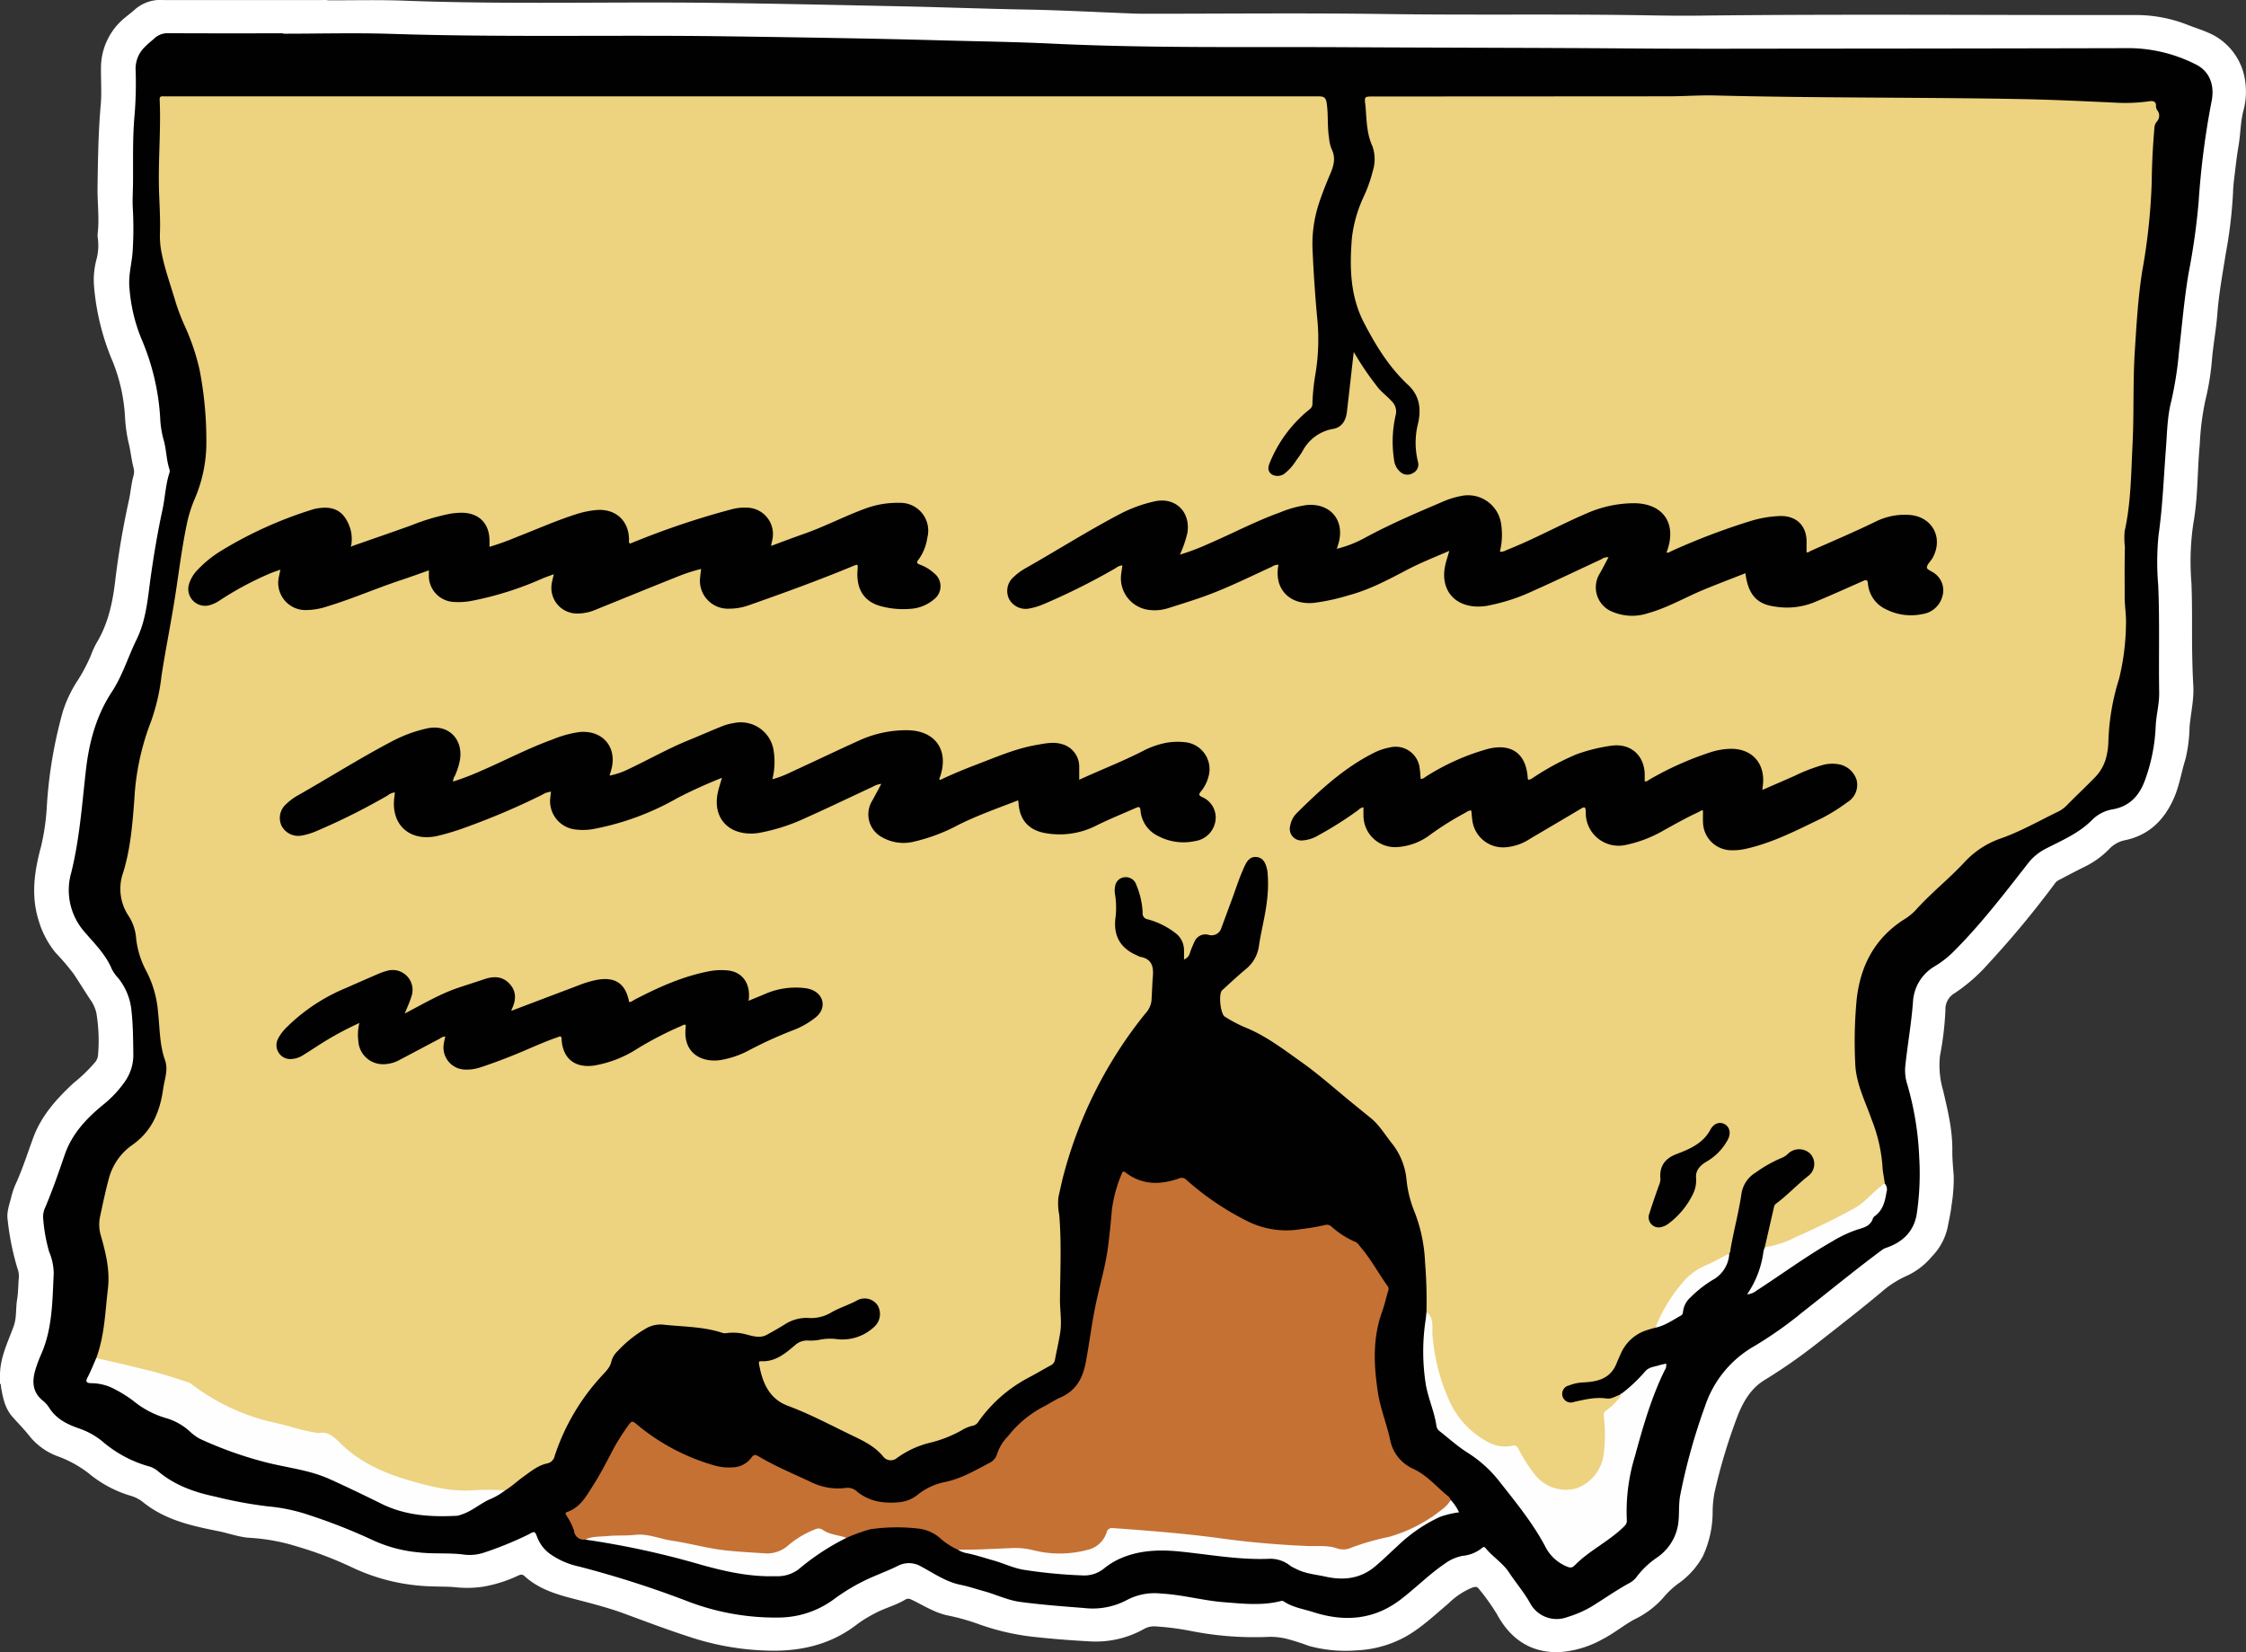 <svg xmlns="http://www.w3.org/2000/svg" width="489.042" height="359.781" viewBox="0 0 489.042 359.781"><rect x="0" y="0" width="489.042" height="359.781" fill="#333333" stroke="none"/><title>Asset 12</title><g id="b0833d8a-17ed-4493-9702-f820478832df" data-name="Layer 2"><g id="a26b9001-1c68-490e-9a4e-431389a437ea" data-name="cracked_platform_4-5 Image"><path d="M71.486.066C77.045.085,82.61-.061,88.161.151c22.26.85,44.528.202,66.79.467,13.871.165,27.74.476,41.609.766,8.873.185,17.741.532,26.615.691,7.864.141,15.722.572,23.583.873.679.026,1.359.046,2.038.046,17.598.004,35.198-.188,52.792.062s35.184.003,52.774.218c5.076.062,10.153.195,15.229.135,31.829-.38,63.66-.083,95.489-.134a30.481,30.481,0,0,1,11.304,2.159c2.284.9,4.695,1.532,6.731,2.922a13.408,13.408,0,0,1,5.743,9.262,15.911,15.911,0,0,1-.415,6.617c-.619,2.478-.594,5.049-1.03,7.558-.327,1.878-.547,3.775-.773,5.669-.179,1.498-.385,3.002-.421,4.507A101.813,101.813,0,0,1,484.618,55.34c-.68,4.317-1.484,8.614-1.813,12.987-.24,3.205-.832,6.382-1.14,9.584a56.659,56.659,0,0,1-1.478,9.299,57.847,57.847,0,0,0-1.21,9.565c-.554,5.74-.372,11.54-1.407,17.238a56.837,56.837,0,0,0-.421,12.778c.24,5.309.078,10.612.183,15.917.044,2.191.105,4.382.233,6.569.177,3.054-.546,6.018-.815,9.027a32.033,32.033,0,0,1-.879,6.97c-.901,2.842-1.322,5.815-2.547,8.575-2.102,4.736-5.41,8.018-10.587,9.106a6.562,6.562,0,0,0-3.48,1.923,19.039,19.039,0,0,1-5.298,3.843c-1.93.937-3.821,1.957-5.723,2.951a2.068,2.068,0,0,0-.724.597,209.702,209.702,0,0,1-14.659,17.674,36.912,36.912,0,0,1-7.266,6.342,4.032,4.032,0,0,0-1.996,3.684,66.788,66.788,0,0,1-1.181,9.941,19.343,19.343,0,0,0,.675,7.518c1,4.298,2.062,8.579,2.014,13.081-.02,1.827.164,3.73.305,5.589a36.174,36.174,0,0,1-.469,6.292c-.165,1.623-.549,3.212-.846,4.815a13.086,13.086,0,0,1-3.469,6.443,15.618,15.618,0,0,1-5.368,4.143,21.533,21.533,0,0,0-5.602,3.579c-4.803,4.018-9.754,7.848-14.683,11.704a115.399,115.399,0,0,1-10.73,7.425c-2.935,1.802-4.533,4.512-5.778,7.53a121.855,121.855,0,0,0-5.118,16.877,22.876,22.876,0,0,0-.432,4.624,23.006,23.006,0,0,1-2.128,9.352,17.679,17.679,0,0,1-5.495,6.055,18.906,18.906,0,0,0-3.265,3.141,20.05,20.05,0,0,1-6.216,4.598c-2.341,1.286-4.401,3.007-6.784,4.231a22.291,22.291,0,0,1-9.632,2.872c-6.143.123-10.541-2.886-13.458-8.299a49.212,49.212,0,0,0-3.937-5.512c-.51-.695-1.177-.321-1.744-.122a16.383,16.383,0,0,0-4.899,3.357c-2.901,2.433-5.647,5.062-8.941,6.995A24.254,24.254,0,0,1,295.4,359.382a30.191,30.191,0,0,1-10.441-.98,48.444,48.444,0,0,0-4.885-1.559,15.703,15.703,0,0,0-3.597-.41,71.076,71.076,0,0,1-17.362-1.31,58.987,58.987,0,0,0-7.455-.955,4.469,4.469,0,0,0-2.535.537,21.335,21.335,0,0,1-11.587,2.731c-4.385-.231-8.764-.568-13.134-1.073a52.464,52.464,0,0,1-11.134-2.628,47.36,47.36,0,0,0-6.654-1.902c-2.996-.564-5.496-2.234-8.175-3.504a1.26,1.26,0,0,0-1.336.005c-2.108,1.286-4.546,1.844-6.706,3.048a27.505,27.505,0,0,0-3.654,2.232c-5.203,4.081-11.142,5.742-17.684,5.84a58.809,58.809,0,0,1-19.15-3.082c-4.718-1.529-9.353-3.287-14.006-5.002-3.874-1.428-7.921-2.402-11.923-3.461-3.582-.948-7.009-2.161-9.795-4.714-.608-.557-1.121-.196-1.625.029a29.534,29.534,0,0,1-7.382,2.296,23.819,23.819,0,0,1-6.093.109c-1.68-.163-3.348-.104-5.019-.181a43.033,43.033,0,0,1-17.302-4.08,81.829,81.829,0,0,0-12.109-4.614A42.697,42.697,0,0,0,54.469,334.88c-2.364-.131-4.594-.98-6.897-1.446-4.293-.869-8.581-1.751-12.521-3.79a22.673,22.673,0,0,1-3.813-2.454,7.713,7.713,0,0,0-2.94-1.516,25.69,25.69,0,0,1-8.979-4.838,24.968,24.968,0,0,0-6.397-3.588,14.271,14.271,0,0,1-6.483-4.503c-1.143-1.474-2.474-2.8-3.712-4.2-1.636-1.85-2.11-4.152-2.498-6.484-.044-.267.033-.569-.227-.773v-1.68c-.052-3.872,1.683-7.262,2.961-10.764.694-1.9.44-3.877.754-5.802.263-1.614.242-3.264.389-4.894a4.783,4.783,0,0,0-.328-1.996A58.586,58.586,0,0,1,1.66,265.586c-.242-1.645.373-3.242.772-4.826a16.568,16.568,0,0,1,.948-2.841c1.5-3.279,2.591-6.713,3.827-10.087,1.799-4.909,5.144-8.598,8.865-12.037A33.986,33.986,0,0,0,20.713,231.3a2.722,2.722,0,0,0,.616-1.403,36.005,36.005,0,0,0-.348-9.31,7.865,7.865,0,0,0-1.334-2.928c-1.209-1.836-2.367-3.705-3.574-5.537a51.959,51.959,0,0,0-3.959-4.647,19.848,19.848,0,0,1-3.735-7.158c-1.674-5.419-.861-10.69.549-15.949a48.445,48.445,0,0,0,1.266-8.765A98.016,98.016,0,0,1,13.71,154.846a27.619,27.619,0,0,1,3.274-6.782,37.603,37.603,0,0,0,2.74-5.189,21.689,21.689,0,0,1,1.222-2.736c2.546-4.16,3.565-8.788,4.125-13.539.703-5.962,1.724-11.866,3.011-17.726.386-1.756.5-3.562.993-5.3a3.17,3.17,0,0,0,.013-1.666c-.488-1.859-.647-3.781-1.124-5.644a32.695,32.695,0,0,1-.743-5.45,37.846,37.846,0,0,0-2.649-12.005,53.002,53.002,0,0,1-4.095-16.445,17.331,17.331,0,0,1,.48-5.684,11.89,11.89,0,0,0,.352-4.747,3.948,3.948,0,0,1-.038-1.077c.382-3.391-.083-6.778-.033-10.169.087-5.952.168-11.897.693-17.834.232-2.623.029-5.275.056-7.914A14.07,14.07,0,0,1,27.236,3.827c.704-.591,1.452-1.137,2.128-1.753A8.383,8.383,0,0,1,35.563.01Q52.871.01,70.174.013A5.521,5.521,0,0,1,71.486.066Z" fill="#fff"/><path d="M61.689,7.338c7.879,0,15.765-.216,23.636.04,23.95.782,47.906.204,71.857.518q14.035.184,28.07.441,10.194.188,20.385.473c7.831.206,15.667.317,23.491.694,21.303,1.026,42.619.658,63.931.778,20.677.117,41.355.114,62.032.271,13.359.102,26.716.043,40.074.035q34.376-.019,68.751-.103A32.582,32.582,0,0,1,477.98,13.962c3.045,1.434,4.265,4.435,3.592,7.983a175.686,175.686,0,0,0-2.84,21.967,147.138,147.138,0,0,1-2.185,15.542c-.964,5.678-1.438,11.415-2.095,17.129a78.187,78.187,0,0,1-1.679,10.766c-.889,3.431-.907,6.965-1.177,10.463-.482,6.247-.703,12.502-1.597,18.73a59.27,59.27,0,0,0-.071,10.902c.338,7.792.08,15.584.209,23.375.041,2.499-.664,4.91-.762,7.385a38.634,38.634,0,0,1-2.335,11.701c-1.226,3.386-3.397,5.708-7.006,6.335a8.175,8.175,0,0,0-4.502,2.31c-2.919,2.954-6.673,4.494-10.24,6.339a11.612,11.612,0,0,0-3.914,3.369c-5.194,6.643-10.325,13.35-16.349,19.293a21.293,21.293,0,0,1-3.815,2.898,9.571,9.571,0,0,0-4.682,7.704c-.354,4.752-1.204,9.431-1.692,14.159a10.025,10.025,0,0,0,.437,3.78,66.069,66.069,0,0,1,2.611,15.914,59.52,59.52,0,0,1-.567,12.538c-.688,3.754-3.179,6.05-6.746,7.218a2.834,2.834,0,0,0-.823.458c-5.906,4.382-11.583,9.055-17.367,13.591a85.393,85.393,0,0,1-10.387,7.313,23.634,23.634,0,0,0-10.726,13.026,131.221,131.221,0,0,0-5.405,19.372c-.432,2.155-.143,4.376-.498,6.566a10.771,10.771,0,0,1-4.641,7.125,18.934,18.934,0,0,0-4.253,4.007,4.851,4.851,0,0,1-1.587,1.446c-2.848,1.549-5.496,3.416-8.246,5.118a23.567,23.567,0,0,1-5.369,2.348,6.565,6.565,0,0,1-8.082-2.978c-1.325-2.401-3.108-4.446-4.597-6.712-1.371-2.088-3.577-3.421-5.145-5.347-.292-.358-.521-.214-.793.025a7.786,7.786,0,0,1-4.162,1.677,9.513,9.513,0,0,0-3.915,1.718c-3.418,2.323-6.318,5.279-9.59,7.781-5.861,4.483-12.272,4.933-19.077,2.748-2.16-.694-4.455-1.015-6.39-2.325a.804.804,0,0,0-.689-.062c-4.075,1.032-8.186.56-12.284.244-4.585-.353-9.046-1.634-13.651-1.883a12.941,12.941,0,0,0-7.427,1.348,15.9,15.9,0,0,1-9.484,1.789c-4.624-.356-9.242-.708-13.839-1.321-2.76-.368-5.26-1.619-7.917-2.343-1.694-.461-3.355-1.035-5.083-1.383-3.201-.644-5.849-2.532-8.658-4.025a5.179,5.179,0,0,0-4.841-.176c-2.611,1.323-5.387,2.237-7.982,3.575a42.425,42.425,0,0,0-6.013,3.711,20.436,20.436,0,0,1-12.065,4.044,53.362,53.362,0,0,1-20.048-3.609,220.348,220.348,0,0,0-23.49-7.507,16.982,16.982,0,0,1-6.323-2.769,8.031,8.031,0,0,1-2.736-3.562c-.549-1.417-.562-1.391-1.931-.641a76.441,76.441,0,0,1-9.754,3.975,9.908,9.908,0,0,1-4.635.356c-3.187-.361-6.394-.06-9.575-.441a30.409,30.409,0,0,1-9.804-2.597A122.55,122.55,0,0,0,67.48,329.98a38.345,38.345,0,0,0-9.234-1.962,93.077,93.077,0,0,1-11.413-2.123c-4.549-.951-8.846-2.486-12.46-5.553a5.276,5.276,0,0,0-2.124-1.074,26.557,26.557,0,0,1-9.944-5.381,16.267,16.267,0,0,0-4.985-2.792c-2.631-.897-5.103-2.087-6.65-4.61a6.188,6.188,0,0,0-1.373-1.499c-2.226-1.816-2.343-4.136-1.61-6.634a29.003,29.003,0,0,1,1.292-3.482c2.463-5.607,2.421-11.607,2.718-17.539a12.589,12.589,0,0,0-1.009-4.785,35.96,35.96,0,0,1-1.274-7.059,4.822,4.822,0,0,1,.441-2.578c1.594-3.752,2.919-7.607,4.242-11.454,1.567-4.558,4.694-7.851,8.261-10.807a23.976,23.976,0,0,0,5.035-5.416,10.105,10.105,0,0,0,1.637-5.707c-.043-3.196-.054-6.379-.416-9.57a13.277,13.277,0,0,0-2.877-6.973,8.795,8.795,0,0,1-1.389-1.944c-1.345-3.257-3.855-5.639-6.06-8.246a13.767,13.767,0,0,1-2.779-12.753c1.832-7.379,2.347-14.901,3.206-22.399.692-6.036,2.232-11.798,5.657-17.009,2.3-3.5,3.517-7.601,5.365-11.365,2.16-4.402,2.449-9.221,3.124-13.947.683-4.784,1.483-9.544,2.508-14.267.583-2.689.669-5.472,1.53-8.11a1.21,1.21,0,0,0,.007-.711c-.715-2.136-.663-4.424-1.313-6.572a21.039,21.039,0,0,1-.718-4.732,51.384,51.384,0,0,0-4.133-17.263,36.228,36.228,0,0,1-2.551-10.915c-.282-2.763.505-5.3.685-7.947a77.415,77.415,0,0,0,.041-9.464c-.102-1.889.034-3.751.05-5.625.041-4.917-.118-9.842.343-14.743a84.584,84.584,0,0,0,.213-9.944,6.58,6.58,0,0,1,2.105-4.889c.601-.637,1.315-1.167,1.962-1.762a4.3,4.3,0,0,1,3.143-1.147c8.319.053,16.638.027,24.957.027Z" fill="#020101"/><path d="M384.265,271.601q1.014-4.424,2.025-8.848a1.265,1.265,0,0,1,.553-.742c2.427-1.826,4.497-4.065,6.889-5.939a3.282,3.282,0,0,0,.483-4.789,3.5,3.5,0,0,0-4.865-.078,4.079,4.079,0,0,1-1.269.878A28.648,28.648,0,0,0,382.26,255.35a6.478,6.478,0,0,0-3.077,4.621c-.609,4.066-1.679,8.037-2.391,12.081-.054.308-.017.646-.26.901a11.859,11.859,0,0,1-3.703,2.172c-5.074,1.912-7.914,6.005-10.431,10.442a21.311,21.311,0,0,1-1.961,3.558,21.634,21.634,0,0,0-2.493.755,9.205,9.205,0,0,0-4.976,4.761c-.34.763-.689,1.524-1.002,2.299-1.356,3.363-4.232,3.965-7.381,4.103a9.174,9.174,0,0,0-2.906.64,1.884,1.884,0,1,0,1.083,3.588c2.332-.506,4.641-1.095,7.078-.731,1.05.157,1.968-.539,2.948-.838.388.589-.017.987-.365,1.36a20.838,20.838,0,0,1-2.237,2.166,1.535,1.535,0,0,0-.58,1.468,35.453,35.453,0,0,1-.147,8.127,9.33,9.33,0,0,1-3.646,6.261A8.645,8.645,0,0,1,334.149,321.56a38.874,38.874,0,0,1-3.613-5.504c-.322-.553-.643-.962-1.396-.862-3.61.478-6.492-1.092-8.941-3.486a24.149,24.149,0,0,1-5.354-7.309,13.086,13.086,0,0,1-.795-2.003c-1.237-4.709-2.607-9.396-2.633-14.325a7.353,7.353,0,0,0-.817-2.353,103.298,103.298,0,0,0-.307-10.776,33.877,33.877,0,0,0-2.489-11.539,25.091,25.091,0,0,1-1.572-6.718,14.895,14.895,0,0,0-3.174-7.727c-1.518-1.893-2.746-4.013-4.672-5.565-1.308-1.053-2.605-2.119-3.908-3.178-3.689-2.999-7.237-6.197-11.107-8.942-3.99-2.83-7.902-5.854-12.546-7.669a31.164,31.164,0,0,1-4.114-2.206c-.979-.565-1.444-4.979-.604-5.752,1.706-1.57,3.411-3.146,5.188-4.634a7.807,7.807,0,0,0,2.833-5.09c.495-3.317,1.399-6.565,1.754-9.911a28.668,28.668,0,0,0,.108-6.104,6.567,6.567,0,0,0-.215-1.053c-.32-1.147-.897-2.11-2.198-2.232-1.264-.118-1.967.726-2.462,1.752-1.235,2.559-2.051,5.281-3.044,7.934-.714,1.908-1.406,3.823-2.123,5.73a2.208,2.208,0,0,1-2.853,1.512,2.584,2.584,0,0,0-2.984,1.459,24.638,24.638,0,0,0-1.039,2.544,2.004,2.004,0,0,1-1.264,1.379c0-.801.022-1.504-.004-2.205a4.655,4.655,0,0,0-2-3.643,16.967,16.967,0,0,0-5.989-2.914,1.257,1.257,0,0,1-1.013-1.363,17.62,17.62,0,0,0-1.396-6.154,2.379,2.379,0,0,0-2.51-1.629,2.278,2.278,0,0,0-2.094,1.99,4.578,4.578,0,0,0-.028,1.669,17.948,17.948,0,0,1,.113,5.143c-.516,4.006,1.099,6.716,4.779,8.265a2.752,2.752,0,0,0,.54.254c2.449.415,3.008,1.923,2.819,4.23-.146,1.782-.179,3.589-.305,5.382a4.94,4.94,0,0,1-1.34,2.758,94.218,94.218,0,0,0-17.61,34.439c-.512,1.804-.879,3.649-1.298,5.478a12.658,12.658,0,0,0,.172,3.933c.497,6.072.216,12.152.152,18.228-.026,2.474.44,4.95.052,7.413-.31,1.969-.771,3.913-1.137,5.873a1.692,1.692,0,0,1-.967,1.266c-1.654.888-3.263,1.861-4.929,2.725a31.13,31.13,0,0,0-10.781,9.516,1.882,1.882,0,0,1-1.308.902,7.363,7.363,0,0,0-2.312.965,27.468,27.468,0,0,1-6.531,2.624,20.63,20.63,0,0,0-7.6,3.428,2.073,2.073,0,0,1-2.926-.265c-2.048-2.542-4.914-3.72-7.722-5.091-4.308-2.103-8.545-4.33-13.055-6.01-4.179-1.556-5.617-5.156-6.322-9.192-.089-.509.182-.539.525-.524,3.033.134,5.16-1.664,7.274-3.447a3.9,3.9,0,0,1,2.824-1.067,9.946,9.946,0,0,0,2.742-.197,11.739,11.739,0,0,1,3.785-.08,10.114,10.114,0,0,0,8.021-2.771,3.742,3.742,0,0,0,.656-4.623,3.42,3.42,0,0,0-4.494-1.047c-1.897,1.028-3.968,1.631-5.838,2.75a8.515,8.515,0,0,1-4.853,1.051,8.646,8.646,0,0,0-5.095,1.459c-1.294.785-2.606,1.554-3.933,2.262-1.315.701-2.849.277-4.225-.077a10.604,10.604,0,0,0-4.498-.33,1.77,1.77,0,0,1-.823-.056c-4.156-1.38-8.513-1.322-12.796-1.784a6.312,6.312,0,0,0-4.03.91,26.331,26.331,0,0,0-5.965,4.788,4.906,4.906,0,0,0-1.394,2.209c-.26,1.406-1.218,2.24-2.095,3.219a47.48,47.48,0,0,0-10.264,17.429,2.103,2.103,0,0,1-1.722,1.671c-1.951.445-3.491,1.723-5.084,2.864-1.359.973-2.566,2.148-4.016,3a1.456,1.456,0,0,1-1.026.263c-2.156-.361-4.3.004-6.45.046-5.886.114-11.461-1.438-16.953-3.369A32.764,32.764,0,0,1,72.6,313.281a2.108,2.108,0,0,0-1.53-.844c-3.132.046-6.068-.946-9.033-1.74a95.713,95.713,0,0,1-9.545-2.792,43.102,43.102,0,0,1-10.126-5.645,10.022,10.022,0,0,0-2.885-1.401,174.15,174.15,0,0,0-17.163-4.457,1.852,1.852,0,0,1-1.349-.683c1.802-4.868,1.927-10.011,2.526-15.083.478-4.044-.472-7.859-1.561-11.664a8.208,8.208,0,0,1-.128-4.118c.575-2.694,1.135-5.382,1.851-8.048a12.971,12.971,0,0,1,5.121-7.46c4.319-3.014,6.052-7.302,6.744-12.192.293-2.073,1.156-4.211.419-6.27-1.212-3.382-1.132-6.921-1.522-10.389a23.218,23.218,0,0,0-2.558-9.03,19.508,19.508,0,0,1-2.257-7.494,10.268,10.268,0,0,0-1.582-4.483,10.612,10.612,0,0,1-1.198-9.504c1.598-5.15,2.013-10.513,2.425-15.85a54.804,54.804,0,0,1,3.594-16.919A43.931,43.931,0,0,0,35.177,147.08c.938-6.033,2.172-12.02,3.087-18.056.784-5.169,1.436-10.356,2.535-15.473a29.274,29.274,0,0,1,1.583-4.88A31.064,31.064,0,0,0,44.92,97.3a80.934,80.934,0,0,0-1.446-16.688,48.405,48.405,0,0,0-3.199-9.525,46.891,46.891,0,0,1-1.984-5.138c-1.046-3.6-2.359-7.127-3.09-10.812a18.508,18.508,0,0,1-.379-4.289c.142-3.8-.212-7.59-.236-11.387-.038-5.916.445-11.826.181-17.743-.027-.601.174-.77.733-.746.759.032,1.52.008,2.279.008q124.663.014,249.326.002c1.173,0,1.588.271,1.77,1.484.374,2.506.106,5.041.506,7.532a8.477,8.477,0,0,0,.553,2.444c.927,1.845.513,3.544-.227,5.288-.967,2.279-1.893,4.57-2.644,6.938A28.247,28.247,0,0,0,285.8,54.485q.344,7.895,1.101,15.775a46.215,46.215,0,0,1-.467,11.122,45.143,45.143,0,0,0-.667,6.556c.001.725-.41,1.038-.896,1.42a28.758,28.758,0,0,0-8.275,11.136c-.43.954-.773,2.008.323,2.818a2.563,2.563,0,0,0,3.089-.452,10.112,10.112,0,0,0,1.983-2.234c.567-.823,1.197-1.611,1.678-2.481a9.274,9.274,0,0,1,6.722-4.77c1.853-.372,2.681-1.893,2.891-3.713q.7-6.074,1.38-12.151c.021-.184.049-.368.115-.853a63.941,63.941,0,0,0,4.878,7.239c.957,1.385,2.332,2.285,3.406,3.518a3.065,3.065,0,0,1,.841,2.93,25.885,25.885,0,0,0-.362,9.769,4.038,4.038,0,0,0,1.319,2.618,2.28,2.28,0,0,0,2.783.29,2.065,2.065,0,0,0,1.109-2.435,17.196,17.196,0,0,1,.052-8.533c.716-3.344.167-6.178-2.47-8.476-.03-.026-.054-.059-.083-.087-3.941-3.78-6.713-8.316-9.229-13.152-3.083-5.926-3.154-12.109-2.67-18.426a29.03,29.03,0,0,1,2.627-9.181,31.752,31.752,0,0,0,1.943-5.532,8.442,8.442,0,0,0-.12-5.428c-1.158-2.557-1.218-5.256-1.423-7.954-.021-.279-.036-.559-.071-.837-.246-1.972-.247-1.971,1.79-1.971q32.156-.013,64.311-.037c3.318-.004,6.639-.27,9.953-.186,21.974.563,43.955.381,65.93.771,7.234.129,14.461.472,21.689.816a37.514,37.514,0,0,0,7.105-.336c.688-.1,1.403.051,1.357,1.015a1.6,1.6,0,0,0,.312.998,1.887,1.887,0,0,1-.135,2.436,2.314,2.314,0,0,0-.525,1.415c-.327,3.866-.542,7.736-.577,11.618a132.94,132.94,0,0,1-2.073,19.538c-.902,5.7-1.227,11.441-1.601,17.184-.448,6.867-.163,13.751-.507,20.617-.316,6.295-.337,12.627-1.717,18.825a17.331,17.331,0,0,0,.055,3.461c-.095,3.597-.044,7.197-.05,10.793-.003,2.053.375,4.129.279,6.205a52.187,52.187,0,0,1-1.5,11.684,50.219,50.219,0,0,0-2.327,13.659,14.432,14.432,0,0,1-.339,2.853,9.653,9.653,0,0,1-2.637,4.993c-1.979,2.038-4.056,3.971-6.04,6.001a6.821,6.821,0,0,1-1.924,1.412c-4.241,2.033-8.304,4.414-12.8,5.943a19.413,19.413,0,0,0-7.784,5.272c-3.372,3.587-7.252,6.651-10.528,10.332a12.719,12.719,0,0,1-2.643,2.06c-6.277,4.111-9.341,10.076-10.12,17.391a96.732,96.732,0,0,0-.299,13.899c.163,4.331,2.197,8.215,3.602,12.238a34.356,34.356,0,0,1,2.316,9.981c.051,1.321.365,2.596.516,3.897a27.472,27.472,0,0,1-5.882,5.192,108.69,108.69,0,0,1-18.293,8.585A2.119,2.119,0,0,1,384.265,271.601Z" fill="#edd27f"/><path d="M127.399,335.256a2.112,2.112,0,0,1-2.412-1.955,14.092,14.092,0,0,0-1.594-3.202c-.154-.299-.487-.653.097-.851,2.908-.985,4.238-3.573,5.721-5.885,1.722-2.685,3.128-5.574,4.646-8.388a49.564,49.564,0,0,1,3.133-4.824c.493-.705.782-.703,1.453-.156a45.935,45.935,0,0,0,17.229,9.157,11.375,11.375,0,0,0,3.921.375,5.237,5.237,0,0,0,4.013-2.1c.434-.602.768-.765,1.451-.357,3.714,2.22,7.717,3.861,11.618,5.706a13.184,13.184,0,0,0,7.705,1.207,3.064,3.064,0,0,1,2.374.942c2.669,2.089,5.723,2.502,8.965,2.209a7.569,7.569,0,0,0,4.161-1.696,13.677,13.677,0,0,1,5.936-2.724c3.511-.734,6.539-2.531,9.647-4.163a3.126,3.126,0,0,0,1.665-1.973,9.623,9.623,0,0,1,2.358-3.83,23.785,23.785,0,0,1,7.784-6.461c1.211-.615,2.338-1.409,3.581-1.944,3.401-1.463,4.91-4.17,5.562-7.663.755-4.043,1.263-8.128,2.074-12.156.897-4.46,2.261-8.82,2.824-13.355q.48-3.868.792-7.749a29.975,29.975,0,0,1,2.196-7.938c.206-.556.506-.363.818-.126,3.618,2.745,7.552,2.681,11.612,1.258a1.397,1.397,0,0,1,1.607.323,60.193,60.193,0,0,0,12.847,8.768,18.986,18.986,0,0,0,12.214,1.932,45.123,45.123,0,0,0,5.192-.896,1.485,1.485,0,0,1,1.408.436,18.921,18.921,0,0,0,5.025,3.221c.585.205.897.781,1.284,1.233,2.245,2.624,3.847,5.694,5.871,8.471a1.149,1.149,0,0,1,.044,1.131c-.438,1.494-.783,3.021-1.309,4.483-2.072,5.759-1.784,11.622-.883,17.522.538,3.527,1.919,6.836,2.663,10.316a8.721,8.721,0,0,0,4.979,6.281c2.981,1.358,4.993,3.796,7.403,5.793a2.14,2.14,0,0,1,.817,1.008c.103.668-.383,1.036-.785,1.393a30.596,30.596,0,0,1-12.58,6.933,78.943,78.943,0,0,0-8.302,2.354,4.439,4.439,0,0,1-2.834.219c-2.266-.668-4.6-.488-6.893-.581-6.794-.274-13.547-.934-20.278-1.841-5.268-.71-10.553-1.203-15.853-1.599-1.67-.125-3.351-.124-5.016-.372-1.484-.221-1.707-.106-2.36,1.215-1.376,2.785-3.882,3.673-6.691,3.947a25.627,25.627,0,0,1-7.048.06,13.872,13.872,0,0,1-2.466-.477,12.343,12.343,0,0,0-5.333-.415,74.13,74.13,0,0,1-10.89-.01,15.606,15.606,0,0,1-3.518-2.199,8.622,8.622,0,0,0-5.224-2.414,40.433,40.433,0,0,0-10.241.147,35.181,35.181,0,0,0-5.262,1.882,9.755,9.755,0,0,1-4.932-1.261,2.427,2.427,0,0,0-2.273-.109,18.244,18.244,0,0,0-4.996,3.042,8.673,8.673,0,0,1-7.279,1.899c-2.406-.353-4.871-.185-7.273-.584-4.806-.798-9.618-1.604-14.341-2.809a16.805,16.805,0,0,0-5.571-.513c-3.221.263-6.46.218-9.674.583A2.003,2.003,0,0,0,127.399,335.256Z" fill="#c57134"/><path d="M310.6,285.718c1.762,1.35,1.153,3.369,1.322,5.101A42.81,42.81,0,0,0,315.5,304.868a19.043,19.043,0,0,0,8.689,9.258,7.59,7.59,0,0,0,5.119.696c.705-.155.998.118,1.303.682a35.141,35.141,0,0,0,3.533,5.539,8.58,8.58,0,0,0,9.198,3.025,9.107,9.107,0,0,0,5.842-7.412,34.071,34.071,0,0,0,.022-8.35,1.111,1.111,0,0,1,.584-1.197,13.573,13.573,0,0,0,2.53-2.364,1.16,1.16,0,0,0,.468-1.044l-.011.004a.502.502,0,0,1,.281-.212,33.378,33.378,0,0,0,5.139-4.84c.796-.955,1.954-1.007,3.005-1.333.493-.153,1.004-.248,1.566-.383a1.841,1.841,0,0,1-.305,1.46c-2.944,6.027-4.764,12.43-6.52,18.871a40.853,40.853,0,0,0-1.72,13.723c.055.774-.29,1.125-.83,1.641-3.244,3.101-7.384,5.047-10.533,8.251-.565.575-1.004.545-1.759.221a9.169,9.169,0,0,1-4.681-4.413c-2.723-5.137-6.434-9.621-10.005-14.173a27.265,27.265,0,0,0-6.923-6.218c-2.149-1.361-4.056-3.104-6.07-4.678a1.723,1.723,0,0,1-.653-1.117c-.47-3.338-2.011-6.412-2.424-9.756a45.815,45.815,0,0,1,.022-13.009C310.476,287.071,310.524,286.392,310.6,285.718Z" fill="#fefefe"/><path d="M20.969,295.717c4.111.977,8.235,1.899,12.327,2.951,2.509.645,4.97,1.48,7.447,2.248a2.989,2.989,0,0,1,.954.476,45.87,45.87,0,0,0,18.567,8.517c2.874.655,5.665,1.658,8.598,2.075a1.591,1.591,0,0,0,.468.085c2.2-.431,3.47.917,4.882,2.299,4.157,4.069,9.324,6.381,14.825,7.983,4.488,1.307,9.031,2.484,13.758,2.181a47.952,47.952,0,0,1,7.165.031,14.804,14.804,0,0,1-3.513,2.017c-2.057.975-3.788,2.548-5.996,3.234a3.948,3.948,0,0,1-.915.259c-5.675.296-11.206-.009-16.48-2.613-3.752-1.853-7.528-3.681-11.348-5.4-4.523-2.036-9.481-2.466-14.215-3.727a84.362,84.362,0,0,1-13.953-5.009,10.08,10.08,0,0,1-2.131-1.541,13.045,13.045,0,0,0-5.164-2.949,19.99,19.99,0,0,1-7.262-3.82,28.528,28.528,0,0,0-4.812-2.902,11.019,11.019,0,0,0-4.407-.908c-.814-.04-1.232-.265-.714-1.234C19.779,298.6,20.337,297.139,20.969,295.717Z" fill="#fefefe"/><path d="M208.564,337.462c1.356-.011,2.713.005,4.068-.039,2.437-.079,4.872-.195,7.309-.294a16.23,16.23,0,0,1,5.084.456,23.421,23.421,0,0,0,11.745-.081,5.676,5.676,0,0,0,4.183-3.789,1.208,1.208,0,0,1,1.472-.95c7.812.561,15.615,1.168,23.384,2.231,6.252.856,12.541,1.397,18.857,1.662,2.2.092,4.454-.219,6.628.568a4.107,4.107,0,0,0,2.945-.21,54.3,54.3,0,0,1,8.172-2.339,32.466,32.466,0,0,0,11.535-5.947,6.962,6.962,0,0,0,1.945-2.095,10.384,10.384,0,0,1,1.801,2.691,19.881,19.881,0,0,0-4.19,1.006,33.458,33.458,0,0,0-9.234,6.358c-1.696,1.521-3.29,3.152-5.067,4.587-3.195,2.582-6.831,2.889-10.651,2.039-2.132-.475-4.357-.626-6.347-1.677a9.113,9.113,0,0,1-1.256-.673,6.953,6.953,0,0,0-4.461-1.529c-6.558.301-12.981-.903-19.456-1.565-4.694-.48-9.351-.332-13.728,1.8a16.072,16.072,0,0,0-2.913,1.881,6.812,6.812,0,0,1-4.553,1.516,108.196,108.196,0,0,1-12.764-1.207c-2.342-.336-4.478-1.425-6.745-2.056-1.882-.524-3.735-1.151-5.652-1.552A5.703,5.703,0,0,1,208.564,337.462Z" fill="#fefefe"/><path d="M127.399,335.256c1.553-.745,3.258-.609,4.897-.767,1.984-.191,4.004-.035,5.982-.258,2.809-.317,5.33.867,7.997,1.262,3.99.591,7.884,1.725,11.899,2.143,2.817.294,5.651.442,8.479.624a6.827,6.827,0,0,0,4.872-1.653,20.451,20.451,0,0,1,6.039-3.606,1.544,1.544,0,0,1,1.563.139c1.553,1.083,3.475,1.112,5.191,1.738a51.786,51.786,0,0,0-10.468,6.884,7.652,7.652,0,0,1-4.963,1.47c-5.534.177-10.875-.994-16.153-2.467A185.606,185.606,0,0,0,127.399,335.256Z" fill="#fefefe"/><path d="M384.265,271.601a21.847,21.847,0,0,0,6.782-2.235c4.348-1.914,8.618-3.988,12.778-6.289,2.17-1.2,3.668-3.18,5.606-4.642.314-.237.538-.598.963-.677a1.905,1.905,0,0,1,.359,1.901c-.305,1.95-.762,3.83-2.467,5.111a1.271,1.271,0,0,0-.468.535c-.538,1.674-1.933,2.01-3.409,2.454a26.876,26.876,0,0,0-5.486,2.587c-5.694,3.247-10.954,7.139-16.443,10.688a3.55,3.55,0,0,1-2.066.812,21.169,21.169,0,0,0,3.564-9.341A6.206,6.206,0,0,1,384.265,271.601Z" fill="#fefefe"/><path d="M360.437,289.123a34.215,34.215,0,0,1,5.425-9.219,13.737,13.737,0,0,1,5.447-4.315c1.792-.758,3.485-1.75,5.222-2.638a6.924,6.924,0,0,1-3.63,5.777,25.012,25.012,0,0,0-4.779,3.758,4.901,4.901,0,0,0-1.656,3.087c-.041.364-.067.677-.454.893C364.211,287.475,362.509,288.685,360.437,289.123Z" fill="#fefefe"/><path d="M353.059,303.493c-.033.151-.107.248-.281.212C352.798,303.538,352.903,303.481,353.059,303.493Z" fill="#edd27f"/><path d="M291.089,119.509a25.548,25.548,0,0,0,6.068-2.373c5.418-2.939,11.069-5.369,16.732-7.775a18.568,18.568,0,0,1,4.215-1.345,7.274,7.274,0,0,1,8.79,6.383,15.209,15.209,0,0,1-.315,5.753,2.82,2.82,0,0,0,1.51-.391c5.917-2.332,11.483-5.43,17.32-7.938A25.799,25.799,0,0,1,355.76,109.58c6.247.019,9.302,4.242,7.317,10.142-.06.179-.123.358-.206.597.506.106.811-.203,1.151-.35a146.331,146.331,0,0,1,17.585-6.645,25.213,25.213,0,0,1,5.786-.949c3.738-.176,6.067,2.11,5.972,5.832-.017.676-.002,1.352-.002,2.045.377.119.65-.176.96-.314,4.783-2.124,9.604-4.161,14.307-6.464a14.101,14.101,0,0,1,6.872-1.357c5.114.208,7.774,4.889,5.299,9.378-.403.731-1.24,1.405-1.243,2.108-.002.447,1.216.843,1.804,1.356a4.531,4.531,0,0,1,1.587,4.846,5.284,5.284,0,0,1-4.411,3.928,11.928,11.928,0,0,1-7.827-1.028,6.787,6.787,0,0,1-3.985-5.606c-.09-.961-.433-.864-1.117-.56-3.613,1.604-7.223,3.222-10.874,4.736a16.004,16.004,0,0,1-8.388.789c-3.864-.518-5.736-2.687-6.297-7.242-3.071,1.21-6.122,2.363-9.133,3.611-4.017,1.665-7.794,3.9-12.019,5.077a10.924,10.924,0,0,1-7.734-.259,5.72,5.72,0,0,1-2.768-8.47c.619-1.114,1.205-2.247,1.839-3.434a2.239,2.239,0,0,0-1.507.413c-4.966,2.301-9.896,4.682-14.896,6.905a41.256,41.256,0,0,1-10.242,3.287,11.015,11.015,0,0,1-1.671.13c-5.303.026-8.363-3.746-7.241-8.949.215-.996.55-1.966.893-3.174-3.256,1.39-6.354,2.632-9.312,4.184-4.036,2.118-8.058,4.271-12.494,5.456a45.428,45.428,0,0,1-7.717,1.687c-3.768.33-6.575-1.305-7.561-4.34a8.055,8.055,0,0,1-.1-3.973,2.695,2.695,0,0,0-1.489.455c-5.083,2.33-10.09,4.84-15.383,6.68-2.375.826-4.778,1.573-7.176,2.331a9.633,9.633,0,0,1-4.508.322,6.942,6.942,0,0,1-5.683-7.922c.062-.551.158-1.098.247-1.708a2.458,2.458,0,0,0-1.451.573,144.045,144.045,0,0,1-15.528,7.781,15.054,15.054,0,0,1-3.194,1.004,4.089,4.089,0,0,1-4.487-2.021A3.986,3.986,0,0,1,220.7,125.66a12.62,12.62,0,0,1,2.701-1.98c6.846-3.886,13.501-8.102,20.477-11.76a30.282,30.282,0,0,1,7.522-2.741c4.499-.998,7.84,2.241,7.151,6.81a25.077,25.077,0,0,1-1.633,4.788,49.292,49.292,0,0,0,6.045-2.279c5.285-2.267,10.375-4.982,15.799-6.933a23.485,23.485,0,0,1,5.758-1.589c5.236-.483,8.423,3.458,6.88,8.508C291.318,118.749,291.238,119.016,291.089,119.509Z" fill="#020101"/><path d="M157.201,169.377a105.406,105.406,0,0,0-9.68,4.392,58.797,58.797,0,0,1-18.001,6.699,12.831,12.831,0,0,1-4.172.168,6.207,6.207,0,0,1-5.516-7.027c.039-.391.094-.781.146-1.213a4.548,4.548,0,0,0-1.943.679,155.587,155.587,0,0,1-16.412,7.007,53.164,53.164,0,0,1-6.645,2.012c-5.928,1.16-9.939-2.625-9.104-8.578.043-.311.064-.625.098-.962a2.927,2.927,0,0,0-1.556.662,142.642,142.642,0,0,1-15.424,7.722,14.629,14.629,0,0,1-3.197.995,4.094,4.094,0,0,1-4.465-2.069,3.99,3.99,0,0,1,.931-4.717,12.157,12.157,0,0,1,2.689-1.995c6.879-3.907,13.57-8.143,20.582-11.818a30.392,30.392,0,0,1,7.409-2.704c4.565-1.036,7.942,2.209,7.212,6.836a14.732,14.732,0,0,1-1.135,3.526,2.257,2.257,0,0,0-.362,1.2,56.85,56.85,0,0,0,5.963-2.276c5.248-2.254,10.3-4.952,15.688-6.887a23.769,23.769,0,0,1,5.872-1.622c5.169-.465,8.351,3.452,6.859,8.441-.089.296-.177.592-.315,1.053a17.109,17.109,0,0,0,4.357-1.526c4.261-2.013,8.364-4.354,12.739-6.136,2.515-1.024,5-2.126,7.519-3.138a11.912,11.912,0,0,1,2.426-.643,7.238,7.238,0,0,1,8.733,6.303,15.588,15.588,0,0,1-.319,5.926,22.059,22.059,0,0,0,3.997-1.523c4.972-2.287,9.906-4.657,14.893-6.912a24.665,24.665,0,0,1,10.471-2.237c6.079.051,9.104,4.286,7.181,10.074-.068.206-.283.402-.071.773q3.872-1.819,7.885-3.335c4.328-1.646,8.584-3.526,13.187-4.316,1.802-.309,3.626-.728,5.46-.187a5.09,5.09,0,0,1,3.807,5.063c.005.87.001,1.74.001,2.71,4.56-2.1,9.213-3.897,13.664-6.153a18.587,18.587,0,0,1,5.282-1.896,14.212,14.212,0,0,1,4.063-.127,5.897,5.897,0,0,1,5.113,7.575,8.286,8.286,0,0,1-1.64,3.17c-.484.591-.463.839.254,1.194a4.852,4.852,0,0,1,2.974,4.183,5.219,5.219,0,0,1-4.474,5.406,11.846,11.846,0,0,1-8.044-1.09,6.764,6.764,0,0,1-3.847-5.572c-.079-.871-.371-.842-1.041-.546-2.85,1.259-5.742,2.422-8.537,3.808a17.547,17.547,0,0,1-11.306,1.639c-3.556-.674-5.471-2.955-5.676-6.547-.009-.15-.051-.299-.098-.561-4.369,1.704-8.739,3.226-12.892,5.292a39.241,39.241,0,0,1-10.069,3.772,9.383,9.383,0,0,1-6.511-.952,5.644,5.644,0,0,1-2.295-8.012c.645-1.177,1.275-2.362,1.988-3.683a4.965,4.965,0,0,0-1.926.654c-4.819,2.237-9.603,4.552-14.455,6.715a41.6,41.6,0,0,1-10.354,3.326,10.445,10.445,0,0,1-1.551.123c-5.423.046-8.504-3.805-7.276-9.108C156.548,171.479,156.855,170.573,157.201,169.377Z" fill="#020101"/><path d="M76.589,118.947c4.292-1.501,8.593-2.975,12.872-4.512a47.979,47.979,0,0,1,8.595-2.573,16.197,16.197,0,0,1,2.265-.206c3.926-.068,6.311,2.317,6.264,6.232-.004.356-.001.712-.001,1.189a60.671,60.671,0,0,0,6.104-2.207c4.207-1.633,8.335-3.473,12.638-4.855a20.621,20.621,0,0,1,4.448-.945c4.25-.385,7.209,2.315,7.19,6.551a.895.895,0,0,0,.176.766c1.625-.64,3.282-1.312,4.953-1.948a175.994,175.994,0,0,1,17.33-5.567,10.816,10.816,0,0,1,3.212-.327,5.755,5.755,0,0,1,5.507,7.114c-.073.339-.14.68-.251,1.221,2.439-.897,4.697-1.766,6.98-2.56,4.535-1.577,8.797-3.809,13.29-5.481a20.338,20.338,0,0,1,7.751-1.339,6.051,6.051,0,0,1,6.008,7.564,10.66,10.66,0,0,1-1.955,4.844c-.522.633-.232.819.354,1.053a9.335,9.335,0,0,1,3.15,1.929,3.582,3.582,0,0,1-.132,5.65,8.775,8.775,0,0,1-5.157,2.042,18.591,18.591,0,0,1-6.307-.56c-3.728-.974-5.478-3.711-5.151-7.923.1-1.289.102-1.286-1.069-.801-7.418,3.077-14.964,5.816-22.538,8.477a12.587,12.587,0,0,1-4.348.77,6.091,6.091,0,0,1-6.305-6.949c.042-.511.119-1.02.201-1.704a39.63,39.63,0,0,0-5.593,1.855c-5.788,2.308-11.555,4.668-17.331,7.006a10.216,10.216,0,0,1-4.198.848,5.585,5.585,0,0,1-5.413-6.5c.094-.619.272-1.226.46-2.058-.923.344-1.693.607-2.445.915a71.118,71.118,0,0,1-15.271,4.848,15.343,15.343,0,0,1-4.177.267,5.708,5.708,0,0,1-5.31-6.005c.004-.236,0-.472,0-.865-2.115.741-4.148,1.486-6.202,2.167-5.309,1.758-10.441,4.011-15.796,5.639a15.046,15.046,0,0,1-4.578.834,5.939,5.939,0,0,1-6.058-7.364c.072-.385.162-.767.303-1.434-.977.362-1.79.612-2.56.956a69.9,69.9,0,0,0-10.543,5.671,7.543,7.543,0,0,1-2.14,1.06,3.655,3.655,0,0,1-4.643-4.57,7.61,7.61,0,0,1,1.921-3.139,24.887,24.887,0,0,1,5.127-4.123,88.283,88.283,0,0,1,20.054-9.018,5.318,5.318,0,0,1,.702-.153c3.864-.692,6.082.666,7.312,4.417a8.161,8.161,0,0,1,.181,3.669Q76.418,118.985,76.589,118.947Z" fill="#020101"/><path d="M309.334,169.603c.564.043.902-.353,1.298-.586a50.086,50.086,0,0,1,13.427-5.957c5.188-1.258,8.311,1.164,8.595,6.48a.959.959,0,0,0,.086.236c.567.048.941-.365,1.367-.618a56.928,56.928,0,0,1,9.07-4.865,37.025,37.025,0,0,1,7.662-1.907c4.274-.609,7.324,2.197,7.281,6.502-.004.399-.001.798-.001,1.251.461.11.782-.253,1.134-.443a69.018,69.018,0,0,1,13.56-6.003,15.169,15.169,0,0,1,4.014-.632c4.545-.062,7.428,3.024,7.059,7.563-.032.394-.087.785-.156,1.391,2.452-1.069,4.775-2.06,7.079-3.092a37.507,37.507,0,0,1,6.143-2.359,7.836,7.836,0,0,1,3.091-.182,4.967,4.967,0,0,1,4.24,3.571,4.419,4.419,0,0,1-2.069,4.758,39.901,39.901,0,0,1-5.479,3.436c-5.357,2.57-10.643,5.35-16.512,6.669a12.8,12.8,0,0,1-3.33.332,6.208,6.208,0,0,1-6.079-6.062c-.034-.833-.005-1.668-.005-2.572-.339-.164-.653.177-.979.327-2.543,1.17-4.979,2.547-7.43,3.893a27.523,27.523,0,0,1-8.34,3.244,7.148,7.148,0,0,1-8.774-7.205c-.03-1.304-.449-1.028-1.198-.583q-5.41,3.217-10.839,6.4a11.28,11.28,0,0,1-5.598,1.928,6.76,6.76,0,0,1-7.092-6.092c-.085-.631-.127-1.267-.19-1.914-.594-.08-.996.311-1.435.542a65.382,65.382,0,0,0-7.51,4.71,13.229,13.229,0,0,1-7.077,2.688,6.885,6.885,0,0,1-7.463-6.885c-.024-.581-.004-1.164-.004-1.772a1.928,1.928,0,0,0-1.122.595,79.045,79.045,0,0,1-8.596,5.454,7.737,7.737,0,0,1-3.488,1.163,2.529,2.529,0,0,1-2.755-3.154,5.164,5.164,0,0,1,1.563-2.911c5.062-5.02,10.295-9.83,16.762-13.05a12.422,12.422,0,0,1,3.279-1.106,5.272,5.272,0,0,1,6.616,4.685C309.25,168.17,309.272,168.884,309.334,169.603Z" fill="#020101"/><path d="M88.428,220.54c3.753-1.946,7.398-4.12,11.434-5.472,1.891-.633,3.791-1.239,5.683-1.868,2.055-.683,3.987-.598,5.498,1.13,1.48,1.693,1.295,3.585.366,5.484.088.051.046.272.24.183q7.219-2.735,14.438-5.468a22.428,22.428,0,0,1,3.78-1.137c4.075-.765,6.363.766,7.119,4.805.475.037.8-.306,1.173-.5,5.296-2.752,10.705-5.202,16.637-6.264a13.579,13.579,0,0,1,3.706-.103c3.203.309,5.052,2.996,4.491,6.602,1.318-.546,2.582-1.05,3.83-1.591a16.76,16.76,0,0,1,8.098-1.207,6.55,6.55,0,0,1,1.636.331c2.879,1.005,3.456,4.081,1.108,6.03a18.228,18.228,0,0,1-5.314,2.973,90.357,90.357,0,0,0-9.356,4.296,20.201,20.201,0,0,1-6.097,2.069c-3.861.599-8.244-1.275-7.6-7.063a5.428,5.428,0,0,0,.003-.592c-.412-.137-.702.134-1.015.262a74.514,74.514,0,0,0-9.566,4.958,25.075,25.075,0,0,1-9.435,3.647c-4.182.549-6.783-1.586-7.006-5.782-.045-.848-.432-.545-.839-.406-2.42.829-4.757,1.861-7.106,2.867-3.121,1.336-6.285,2.56-9.507,3.631a9.773,9.773,0,0,1-3.53.563,4.823,4.823,0,0,1-4.672-5.606c.072-.507.206-1.005.333-1.61a2.147,2.147,0,0,0-1.181.462c-2.932,1.544-5.853,3.111-8.789,4.648a7.342,7.342,0,0,1-3.317.923,5.356,5.356,0,0,1-5.647-5.03,10.921,10.921,0,0,1,.217-3.935,69.338,69.338,0,0,0-9.326,5.142c-1.012.639-2.008,1.306-3.031,1.927a5.044,5.044,0,0,1-2.252.754,2.977,2.977,0,0,1-2.912-1.297,3.022,3.022,0,0,1-.132-3.19,9.511,9.511,0,0,1,1.804-2.376,39.886,39.886,0,0,1,12.895-8.564c2.374-1.047,4.748-2.093,7.13-3.122a12.949,12.949,0,0,1,1.694-.586,4.334,4.334,0,0,1,5.459,5.586c-.345,1.137-.862,2.222-1.302,3.33l-.058.097Q88.321,220.503,88.428,220.54Z" fill="#020101"/><path d="M361.511,256.272c-.107-2.521,1.209-4.064,3.455-4.928,2.897-1.115,5.819-2.302,7.436-5.325.773-1.445,2.098-1.828,3.19-1.178,1.073.64,1.356,2.008.582,3.401a12.088,12.088,0,0,1-4.509,4.661c-1.219.724-2.536,1.762-2.361,3.642a6.765,6.765,0,0,1-.746,3.601,17.834,17.834,0,0,1-5.237,6.299,4.146,4.146,0,0,1-1.377.697,2.197,2.197,0,0,1-2.816-2.863c.634-2.056,1.357-4.086,2.071-6.117A3.49,3.49,0,0,0,361.511,256.272Z" fill="#020101"/><path d="M76.589,118.947c-.045.041-.12.124-.131.116-.115-.08-.1-.167.01-.245C76.507,118.861,76.548,118.904,76.589,118.947Z" fill="#edd27f"/><path d="M111.649,219.998l-.286.101q.023-.142.046-.284Z" fill="#edd27f"/><path d="M88.428,220.54c-.097.074-.202.158-.288.002-.013-.024.084-.108.13-.165Q88.352,220.455,88.428,220.54Z" fill="#edd27f"/></g></g></svg>